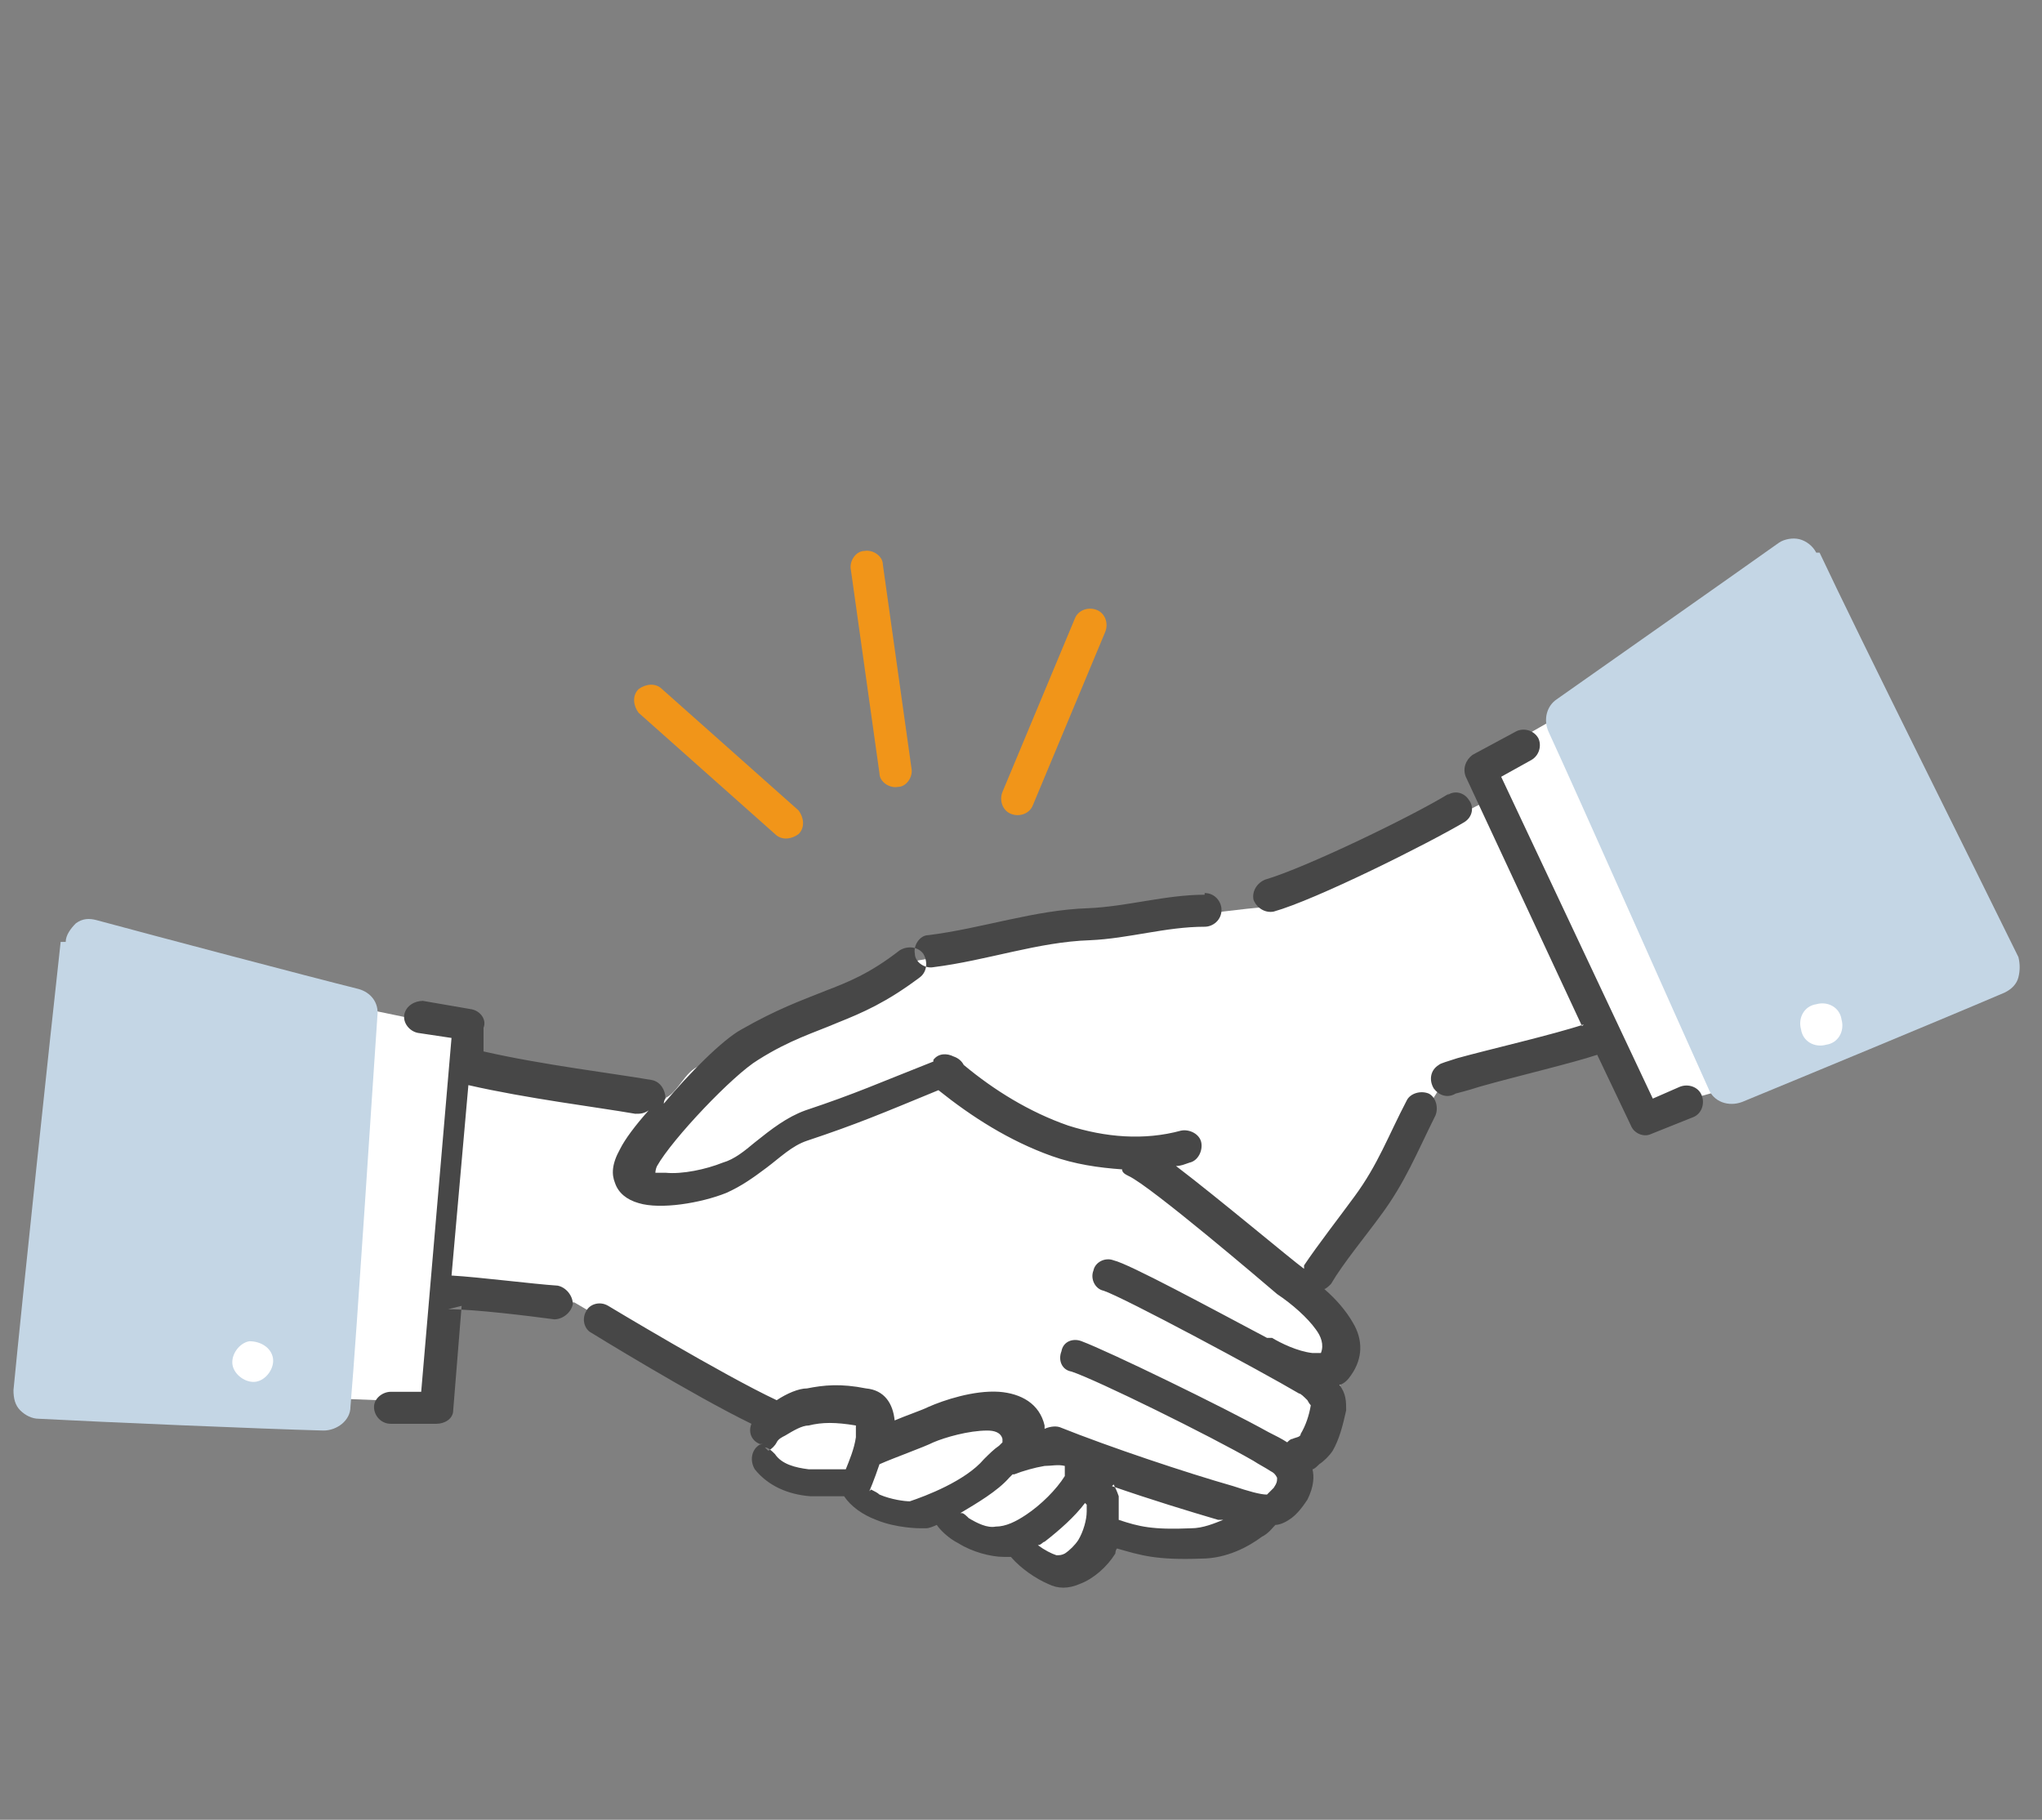 <?xml version="1.0" encoding="UTF-8"?>
<svg id="_レイヤー_1" data-name="レイヤー_1" xmlns="http://www.w3.org/2000/svg" width="121.2" height="108" version="1.1" viewBox="0 0 121.2 108">
  <rect x="0" y="0" width="121.2" height="108" fill="#808080" stroke="none"/>
  <!-- Generator: Adobe Illustrator 30.0.0, SVG Export Plug-In . SVG Version: 2.1.1 Build 123)  -->
  <defs>
    <style>
      .st0 {
        fill: #f19519;
      }

      .st0, .st1, .st2, .st3 {
        fill-rule: evenodd;
      }

      .st1 {
        fill: #c4d6e5;
      }

      .st2 {
        fill: #fff;
      }

      .st4 {
        fill: none;
      }

      .st3 {
        fill: #474747;
      }
    </style>
  </defs>
  <g>
    <path class="st2" d="M21.8,59.9l5.3,1.1v2.6c0,0,8.5,1.9,8.5,1.9,0,0,1.8.4,3.8-.3.9-.3,1.3-1.9,2.4-2,3.7-.2,12.7-6.2,12.7-6.2,0,0,17.9-3.2,21.4-3.2l12.4-6.3-.3-2.4,4.9-2.8,10.4,22.1-5.4,1.5-3.1-3.7-9.3,2.3-7.8,12.5s3.7.5,2.3,4l-2.7,7-2.6,2.7-9,.2-1.5,2.5-4-1.3-3.8-2.5h-3s-3.9-1.3-3.9-1.3l-3.8-1.7v-2.5s-11.6-6.8-11.6-6.8l-7.7-.7-1.3,6.6-5.2-.2,1.9-23.3h0Z"/>
    <path class="st1" d="M3.9,55.9c0-.4.3-.8.6-1.1.4-.3.8-.3,1.2-.2,3.7,1,12.4,3.3,15.6,4.1.7.2,1.2.8,1.1,1.6-.3,4.3-1.2,18.5-1.6,23.2,0,.8-.8,1.4-1.6,1.4-3.7-.1-13.1-.5-16.9-.7-.4,0-.8-.2-1.1-.5-.3-.3-.4-.7-.4-1.2.5-5.2,2.2-21.2,2.8-26.6h0Z"/>
    <path class="st1" d="M107.8,32.8c-.2-.4-.6-.7-1-.8-.4-.1-.9,0-1.2.2-3.1,2.2-10.5,7.4-13.2,9.3-.6.4-.8,1.2-.5,1.9,1.8,3.9,7.6,17,9.5,21.2.3.8,1.2,1.1,2,.8,3.4-1.4,12.1-5,15.6-6.5.4-.2.7-.5.8-.9.1-.4.1-.8,0-1.2-2.3-4.7-9.5-19.1-11.8-24h0Z"/>
    <path class="st2" d="M14.8,79.6c.7,0,1.3.4,1.4,1s-.4,1.3-1,1.4-1.3-.4-1.4-1,.4-1.3,1-1.4h0Z"/>
    <path class="st2" d="M107.8,59.6c-.7.1-1.1.8-.9,1.5.1.7.8,1.1,1.5.9.7-.1,1.1-.8.9-1.5-.1-.7-.8-1.1-1.5-.9h0Z"/>
    <path class="st0" d="M63.8,36.7l-4.3,10.3c-.2.5,0,1.1.5,1.3.5.2,1.1,0,1.3-.5l4.3-10.3c.2-.5,0-1.1-.5-1.3-.5-.2-1.1,0-1.3.5h0ZM37.9,42.3l8.1,7.2c.4.4,1,.3,1.4,0,.4-.4.3-1,0-1.4l-8.1-7.2c-.4-.4-1-.3-1.4,0-.4.4-.3,1,0,1.4h0ZM50.5,33.8l1.7,12.1c0,.5.6.9,1.1.8.5,0,.9-.6.8-1.1l-1.7-12.1c0-.5-.6-.9-1.1-.8-.5,0-.9.6-.8,1.1h0Z"/>
    <path class="st3" d="M26.6,77.7c1.6,0,4.8.4,6.3.6.5,0,1-.4,1.1-.9,0-.5-.4-1-.9-1.1-1.5-.1-4.6-.5-6.3-.6l1-11.3c3.5.8,7.6,1.3,9.9,1.7.3,0,.5,0,.8-.2-.8.9-1.4,1.7-1.7,2.3-.5.9-.5,1.5-.3,2,.2.6.7,1,1.4,1.2,1.3.4,3.7,0,5.2-.6.9-.4,1.6-.9,2.4-1.5.8-.6,1.5-1.3,2.4-1.6,3-1,4.4-1.6,7.8-3,2,1.6,4.2,3,6.7,3.9,1.4.5,2.8.7,4.2.8,0,.2.2.3.4.4,1.3.6,8.1,6.4,8.8,7,.9.6,1.8,1.4,2.3,2.1.3.4.5.9.3,1.4,0,0-.4,0-.5,0-.9-.1-1.9-.6-2.4-.9,0,0-.2,0-.3,0-3.4-1.8-8.2-4.4-9.1-4.6-.5-.2-1.1.1-1.2.6-.2.5.1,1.1.6,1.2,1.2.4,9.4,4.8,11.6,6.1.1,0,.3.2.5.4,0,0,.1.2.2.3-.1.6-.3,1.2-.6,1.7,0,.2-.3.2-.5.3-.1,0-.2.1-.3.2-.3-.2-.7-.4-1.1-.6-2.7-1.5-9.5-4.8-11.1-5.4-.5-.2-1.1,0-1.2.6-.2.5,0,1.1.6,1.2,1.5.5,8.2,3.8,10.8,5.3.3.2.7.4,1,.6.2.1.3.2.4.4,0,.2,0,.3-.2.6,0,0-.3.3-.4.4-.4,0-1.1-.2-2-.5-2.8-.8-7.3-2.3-10.3-3.5-.3-.1-.7,0-.9.1,0,0,0-.1,0-.2-.3-1.3-1.4-1.9-2.7-2-1.5-.1-3.3.5-4.2.9-.4.2-1.3.5-2,.8-.1-1-.6-1.8-1.7-1.9-1.5-.3-2.5-.2-3.5,0-.5,0-1.2.3-1.8.7-3.2-1.5-10-5.6-10-5.6-.5-.3-1.1-.1-1.3.3-.3.5-.1,1.1.3,1.3,0,0,6,3.7,9.5,5.4-.2.5,0,1,.5,1.2,0,0,.2,0,.2,0,0,0-.2,0-.3.1-.4.3-.5.9-.2,1.4.8,1,2,1.5,3.3,1.6.7,0,1.4,0,2,0,.4.6,1.1,1.1,1.9,1.4,1.2.5,2.6.5,2.6.5.1,0,.3,0,.4,0,.1,0,.4-.1.6-.2,0,0,0,0,0,0,.2.3.7.8,1.3,1.1.8.5,1.9.8,2.7.8.1,0,.3,0,.4,0,.6.7,1.5,1.3,2.2,1.6.6.3,1.2.3,1.9,0,.8-.3,1.6-1,2.1-1.8,0,0,0-.2.1-.3,1.4.4,2.3.7,5,.6,1.5,0,2.8-.7,3.6-1.3.4-.2.6-.5.8-.7.2,0,.5-.1.8-.3.5-.3.9-.9,1.1-1.2.4-.8.4-1.4.3-1.8,0,0,0,0,0,0,.1,0,.3-.2.4-.3.3-.2.6-.5.8-.8.4-.7.6-1.5.8-2.4,0-.5,0-1-.4-1.5.3-.1.5-.3.7-.6.7-1,.7-2.1.1-3.1-.4-.7-1-1.4-1.7-2,.1,0,.3-.2.4-.3.7-1.2,2.1-2.9,2.9-4,1.5-2,2.2-3.8,3.3-6,.2-.5,0-1.1-.4-1.3-.5-.2-1.1,0-1.3.4-1.1,2.1-1.7,3.8-3.1,5.7-.8,1.1-2.2,2.9-3,4.1,0,0,0,.1,0,.2-.7-.5-5.1-4.2-7.6-6.1.3,0,.5-.1.8-.2.5-.1.8-.7.7-1.2-.1-.5-.7-.8-1.2-.7-2.2.6-4.5.4-6.7-.3-2.3-.8-4.4-2.1-6.2-3.6-.1-.2-.3-.4-.6-.5-.4-.2-.9-.2-1.2.2,0,0,0,0,0,.1-3.3,1.3-4.6,1.9-7.6,2.9-1.1.4-2,1.1-3,1.9-.6.5-1.2,1-1.9,1.2-1,.4-2.4.7-3.4.6-.2,0-.3,0-.5,0,0,0,0,0-.1,0,0,0,0-.2.1-.4.9-1.6,4.5-5.4,6-6.3,1.9-1.2,3.3-1.6,4.7-2.2,1.5-.6,2.9-1.2,4.9-2.7.4-.3.5-.9.2-1.4-.3-.4-.9-.5-1.4-.2-1.8,1.4-3.1,1.9-4.4,2.4-1.5.6-2.9,1.1-5,2.3-1.1.6-3.1,2.6-4.6,4.4,0,0,0-.2.1-.3,0-.5-.3-1-.8-1.1-2.3-.4-6.5-.9-10-1.7v-1.4c.2-.5-.2-1-.7-1.1l-2.9-.5c-.5,0-1,.3-1.1.8s.3,1,.8,1.1l2,.3-1.8,21h-1.8c-.5,0-1,.4-1,.9,0,.5.4,1,1,1h2.7c.5,0,1-.3,1-.8l.5-6.2h0ZM64.4,89.2c-.6.8-1.5,1.6-2.4,2.3-.1,0-.2.2-.4.2.4.3.8.5,1.1.6.2,0,.3,0,.5-.1.3-.2.6-.5.8-.8.3-.5.5-1.2.5-1.7,0-.1,0-.3,0-.4,0,0,0,0,0,0h0ZM66.1,88.1c.1.2.2.4.3.7,0,.4,0,.9,0,1.4,1.2.4,2,.6,4.3.5.7,0,1.4-.3,1.9-.5,0,0-.2,0-.3,0-1.7-.5-4-1.2-6.3-2h0ZM57.1,89.8c.1,0,.3.2.4.3.5.3,1.1.6,1.6.5.6,0,1.2-.3,1.8-.7.9-.6,1.8-1.5,2.3-2.3v-.6c-.4-.1-.8,0-1.2,0-.6.1-1.3.3-1.8.5,0,0,0,0-.1,0,0,0-.1.1-.2.2-.7.8-1.9,1.5-2.9,2.1h0ZM51.7,88.4c.2.1.4.2.5.3.7.3,1.5.4,1.8.4.9-.3,3.3-1.2,4.4-2.5.3-.3.6-.6.9-.8,0,0,.2-.2.2-.2,0,0,0-.1,0-.2-.1-.4-.5-.5-.9-.5-1.1,0-2.5.4-3.2.7-.6.3-2.3.9-3.2,1.3,0,0,0,0,0,0-.3.9-.6,1.6-.6,1.6h0ZM45.4,85.9c.2,0,.4.2.6.4.4.6,1.2.8,2,.9.9,0,1.7,0,2.2,0,.2-.5.5-1.2.6-1.9,0-.2,0-.3,0-.5,0,0,0-.2,0-.2-1.2-.2-2-.2-2.8,0-.4,0-.9.3-1.4.6-.2.1-.4.2-.5.4-.1.2-.3.4-.5.5h0ZM94,60.8c-1.8.6-5.7,1.5-7.5,2-.6.2-1,.3-1.1.4-.5.3-.6.9-.3,1.4.3.4.8.6,1.3.3,0,0,.8-.2,1.4-.4,2.1-.6,5.5-1.4,7-1.9,0,0,0,0,0,0l2,4.2c.2.5.8.7,1.2.5l2.5-1c.5-.2.7-.8.5-1.3-.2-.5-.8-.7-1.3-.5l-1.6.7-9-19.1,1.8-1c.5-.3.6-.9.4-1.3-.3-.5-.9-.6-1.3-.4l-2.6,1.4c-.4.3-.6.8-.4,1.3l6.9,14.8h0ZM71.5,53.1c-2.3,0-4.6.7-6.9.8-3.2.1-6.3,1.2-9.5,1.6-.5,0-.9.6-.8,1.1,0,.5.6.9,1.1.8,3.2-.4,6.2-1.5,9.3-1.6,2.3-.1,4.5-.8,6.8-.8.5,0,1-.4,1-1,0-.5-.4-1-1-1h0ZM86,47.1c-2.1,1.3-8.5,4.4-10.9,5.1-.5.2-.8.7-.7,1.2.2.5.7.8,1.2.7,2.5-.7,9.1-4,11.3-5.3.5-.3.6-.9.3-1.3-.3-.5-.9-.6-1.3-.3h0Z"/>
  </g>
  <rect class="st4" width="121.2" height="108"/>
</svg>